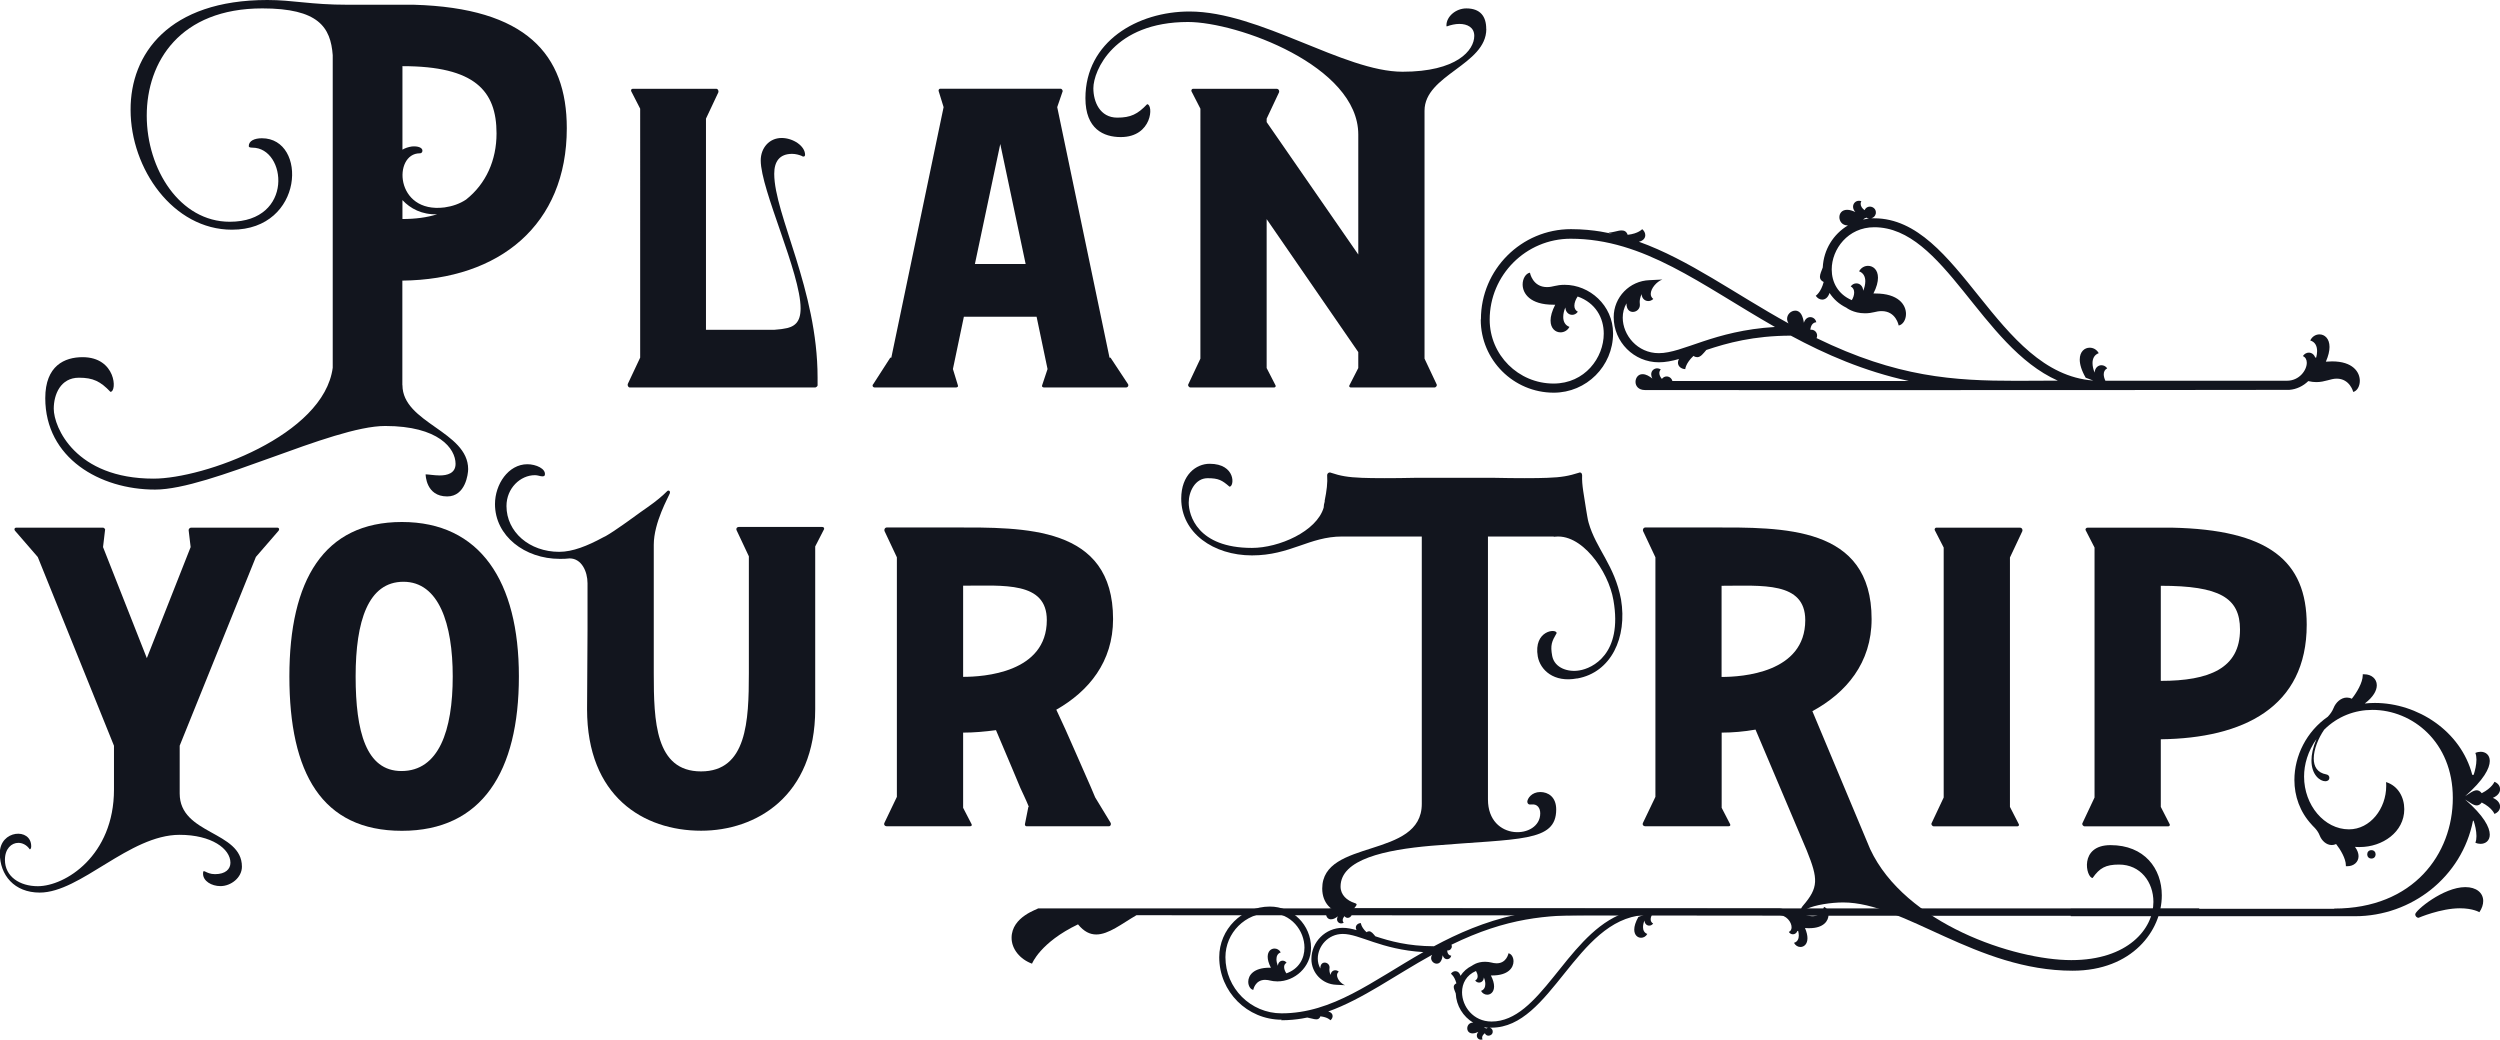 <svg xmlns="http://www.w3.org/2000/svg" id="Layer_1" viewBox="0 0 273.95 113.97"><defs><style>.cls-1{fill:#12151e;stroke-width:0px;}</style></defs><path class="cls-1" d="m140.4,111.8c1.79,0,3.1-.36,3.14-.36,0,0,0,0,0,0,0,0-.09.03-.3.1.02,0,.04,0,.05,0,.31,0,.67.16.95.16.2,0,.36-.08.45-.33.82.09,1.1.43,1.1.43.15-.12.24-.29.24-.46,0-.22-.15-.42-.48-.5,3.81-1.37,7.28-3.95,11.38-6.21-.08.12-.11.24-.11.35,0,.33.29.62.62.62.44,0,.59-.5.65-.92.09.3.29.43.48.43.21,0,.41-.14.46-.39-.29-.02-.43-.26-.45-.57.02,0,.05,0,.07,0,.25,0,.44-.21.44-.44,0-.06-.01-.13-.04-.19,6.11-2.98,10.44-3.25,15.2-3.25,1.02,0,2.06.01,3.14.01-5.86,2.6-8.64,11.66-13.95,11.66-2,0-3.23-1.66-3.23-3.21,0-.96.47-1.88,1.53-2.33.1.18.18.39.18.58s-.07.36-.27.46c.11.16.27.23.43.23.25,0,.5-.19.52-.56.1.23.16.49.16.72,0,.34-.13.63-.47.75.15.28.42.42.68.42.38,0,.75-.3.75-.91,0-.32-.1-.71-.35-1.2.05,0,.1,0,.15,0,1.75,0,2.33-.85,2.33-1.55,0-.44-.23-.82-.55-.88,0,0-.19,1.1-1.3,1.1-.45,0-.67-.17-1.27-.17-.89,0-1.41.42-1.41.42-.57.28-.97.65-1.28,1.12-.11-.36-.33-.51-.56-.51-.19,0-.38.11-.49.29,0,0,.39.24.6,1.04-.21.1-.29.24-.29.4,0,.2.12.44.22.71.06,1.36.81,2.54,1.91,3.2,0,0-.02,0-.03,0-.41,0-.62.32-.62.62,0,.29.19.56.59.56.22,0,.42-.08.63-.17-.12.14-.17.28-.17.41,0,.25.2.45.45.45.06,0,.12-.01.18-.03-.04-.07-.05-.14-.05-.2,0-.18.13-.35.3-.48.08.19.24.27.4.27.23,0,.46-.17.46-.43,0-.03,0-.07-.01-.11.01,0,.02,0,.04,0-.08-.03-.02-.02-.09-.14-.1-.17-.28-.2-.28-.2h0s.07,0,.22,0c6.54,0,9.23-11.79,16.66-12.34l-.58.21c-.32.57-.45,1.03-.45,1.38,0,.61.37.9.75.9.26,0,.53-.14.68-.42-.34-.12-.47-.42-.47-.75,0-.23.06-.49.16-.72.02.37.27.56.52.56.16,0,.32-.08.43-.23-.19-.1-.27-.27-.27-.46,0-.16.05-.33.13-.49h13.81c.94,0,1.5.8,1.5,1.36,0,.23-.09.42-.3.51.11.18.28.26.45.26.2,0,.4-.13.49-.37h.08c.04.16.07.33.07.49,0,.37-.14.71-.52.81.14.3.42.46.7.46.39,0,.77-.31.77-.96,0-.3-.08-.67-.27-1.12.17.02.33.02.48.02,1.57,0,2.1-.81,2.1-1.48,0-.41-.21-.77-.5-.85,0,0-.25,1.02-1.26,1.02-.46,0-.9-.26-1.54-.26-.19,0-.39.02-.62.08-.38-.38-.88-.62-1.44-.67,0,0-25.08-.02-36.94-.02-6.74,0-12.02,0-12.02,0,0,0-.01,0-.02,0-.51,0-.72.31-.72.62s.2.59.53.59c.3,0,.53-.16.76-.33-.06.12-.09.22-.09.32,0,.27.21.46.46.46.09,0,.19-.03.27-.08-.08-.09-.11-.18-.11-.28,0-.15.08-.3.19-.44.1.13.23.19.36.19.19,0,.38-.13.44-.34h17.98c-3.41.75-6.33,2.03-8.97,3.45-2.84-.01-4.82-.56-6.42-1.09-.23-.27-.43-.55-.69-.55-.09,0-.18.03-.28.1-.6-.56-.62-1-.62-1-.31.01-.55.22-.55.49,0,.09.02.18.08.28-.54-.15-1.03-.25-1.52-.25-1.89,0-3.43,1.54-3.43,3.43,0,1.52,1.21,2.76,2.72,2.81,0,0,0,0,0,0,0,0,0,0,0,0,0,0,.08,0,.97.05-.44-.16-.88-.68-.88-1.1,0-.15.06-.28.19-.38-.11-.11-.25-.16-.38-.16-.26,0-.49.19-.51.52-.12-.26-.14-.45-.14-.59,0-.11.02-.19.02-.24,0-.32-.27-.53-.53-.53-.25,0-.48.18-.48.63,0,0,0,.01,0,.02-.19-.34-.28-.71-.28-1.09,0-1.33,1.11-2.7,2.74-2.7,1.85,0,4.17,1.71,8.83,1.99-5.64,3.21-9.95,6.71-15.54,6.71-3.39,0-6.15-2.76-6.15-6.15,0-2.68,2.18-4.85,4.85-4.85,2.38,0,3.81,1.97,3.81,3.8,0,1.2-.61,2.33-1.98,2.82-.15-.21-.25-.47-.25-.7,0-.19.08-.36.27-.46-.11-.16-.27-.23-.43-.23-.25,0-.5.19-.52.56-.1-.23-.16-.49-.16-.72,0-.34.13-.63.47-.75-.15-.28-.42-.42-.68-.42-.38,0-.75.29-.75.9,0,.32.1.71.35,1.2-.05,0-.1,0-.15,0-1.75,0-2.33.84-2.33,1.54,0,.45.24.84.55.89,0,0,.19-1.1,1.3-1.1.46,0,.67.17,1.35.17,1.87,0,3.68-1.54,3.68-3.69,0-2.49-2.02-4.51-4.51-4.51-3.06,0-5.55,2.49-5.55,5.55,0,3.78,3.07,6.85,6.85,6.85Zm22.21.76c.34.07.46.07.46.07,0,0-.09,0-.19.07-.23-.09-.04.01-.27-.14Z"></path><path class="cls-1" d="m162.26,35.03c0,4.41,3.59,8,8,8,3.58,0,6.5-2.91,6.5-6.5,0-3.09-2.6-5.32-5.3-5.32-.97,0-1.28.25-1.94.25-1.59,0-1.87-1.58-1.87-1.58-.45.08-.8.64-.8,1.29,0,1,.83,2.22,3.35,2.22.07,0,.15,0,.22,0-.36.7-.51,1.28-.51,1.73,0,.88.54,1.3,1.09,1.3.38,0,.77-.2.98-.6-.49-.18-.68-.6-.68-1.09,0-.34.09-.71.23-1.04.03.53.38.81.75.81.23,0,.46-.11.62-.34-.27-.14-.38-.38-.38-.66,0-.33.15-.71.36-1.01,1.97.7,2.86,2.34,2.86,4.07,0,2.64-2.07,5.47-5.5,5.47-3.86,0-7-3.14-7-7,0-4.89,3.98-8.87,8.87-8.87,8.05,0,14.27,5.04,22.39,9.67-6.73.4-10.07,2.87-12.73,2.87-2.34,0-3.95-1.98-3.95-3.89,0-.54.13-1.08.41-1.57,0,0,0,.02,0,.03,0,.65.34.91.7.91.38,0,.77-.3.77-.76,0-.07-.02-.18-.02-.34,0-.2.04-.47.21-.85.02.48.36.76.73.76.19,0,.38-.07.55-.23-.19-.14-.28-.34-.28-.55,0-.6.64-1.35,1.27-1.58-1.28.07-1.4.06-1.4.07,0,0,0,0,0,0,0,0,0,0,0,0-2.18.07-3.93,1.86-3.93,4.05,0,2.73,2.22,4.95,4.95,4.95.71,0,1.42-.14,2.2-.36-.08.14-.11.27-.11.4,0,.4.35.69.8.71,0,0,.04-.64.9-1.45.15.1.29.14.41.14.38,0,.66-.4,1-.79,2.3-.77,5.17-1.56,9.26-1.57,3.8,2.05,8.01,3.89,12.93,4.97h-25.91c-.08-.31-.35-.5-.63-.5-.18,0-.37.08-.52.27-.17-.2-.28-.42-.28-.64,0-.14.05-.28.16-.4-.13-.08-.26-.12-.39-.12-.35,0-.66.26-.66.66,0,.14.04.3.13.46-.34-.25-.67-.48-1.09-.48-.48,0-.76.42-.76.85s.31.89,1.04.89c0,0,.02,0,.03,0,0,0,7.61.01,17.32.01,17.1,0,53.25-.01,53.25-.03.8-.06,1.53-.42,2.08-.96.33.08.62.11.89.11.93,0,1.56-.38,2.22-.38,1.46,0,1.82,1.46,1.82,1.46.42-.11.72-.62.72-1.22,0-.96-.77-2.13-3.03-2.13-.22,0-.45.01-.69.03.28-.64.4-1.18.4-1.61,0-.94-.55-1.38-1.1-1.38-.4,0-.81.23-1.01.67.55.16.75.63.75,1.17,0,.23-.04.47-.1.7h-.11c-.12-.36-.41-.54-.7-.54-.24,0-.49.13-.65.38.29.12.43.4.43.73,0,.82-.82,1.97-2.17,1.97h-19.9c-.11-.23-.18-.48-.18-.7,0-.28.11-.52.38-.66-.16-.23-.4-.34-.63-.34-.36,0-.72.28-.75.81-.14-.34-.23-.7-.23-1.04,0-.49.19-.91.68-1.09-.22-.4-.6-.6-.99-.6-.55,0-1.09.42-1.09,1.3,0,.51.18,1.17.65,1.99l.83.31c-10.7-.79-14.58-17.78-24.01-17.78-.21,0-.3,0-.32,0h0s.26-.05.41-.29c.11-.18.02-.16.13-.2-.02,0-.04,0-.05,0,.01-.05.02-.11.02-.16,0-.38-.33-.63-.66-.63-.23,0-.46.12-.58.39-.25-.18-.43-.43-.43-.69,0-.1.02-.19.08-.29-.09-.03-.18-.05-.26-.05-.37,0-.65.29-.65.65,0,.19.07.39.25.58-.3-.13-.59-.24-.9-.24-.58,0-.85.4-.85.81,0,.44.31.9.9.9.01,0,.03,0,.04,0-1.59.95-2.67,2.65-2.76,4.61-.14.38-.31.73-.31,1.02,0,.23.11.43.41.57-.3,1.15-.87,1.51-.87,1.51.17.26.44.42.71.42.32,0,.64-.22.8-.73.45.68,1.03,1.22,1.85,1.62,0,0,.75.61,2.03.61.87,0,1.18-.24,1.83-.24,1.59,0,1.87,1.58,1.87,1.58.46-.09.8-.63.8-1.27,0-1.01-.84-2.24-3.35-2.24-.07,0-.15,0-.22,0,.36-.7.5-1.27.5-1.73,0-.88-.54-1.3-1.09-1.3-.38,0-.76.2-.98.6.49.18.68.6.68,1.09,0,.34-.09.71-.23,1.04-.03-.53-.38-.81-.75-.81-.23,0-.46.11-.62.34.28.14.38.38.38.66s-.1.58-.26.84c-1.52-.65-2.2-1.97-2.2-3.36,0-2.23,1.78-4.63,4.66-4.63,7.66,0,11.67,13.06,20.11,16.81-1.56,0-3.05.02-4.52.02-6.86,0-13.09-.38-21.91-4.68.04-.09.06-.19.06-.28,0-.34-.27-.64-.64-.64-.03,0-.07,0-.1,0,.04-.43.24-.79.65-.82-.07-.35-.36-.56-.66-.56-.28,0-.57.19-.7.62-.09-.61-.31-1.33-.94-1.33-.48,0-.9.41-.9.89,0,.17.05.34.16.51-5.91-3.26-10.91-6.98-16.4-8.95.49-.11.7-.41.7-.72,0-.24-.12-.48-.34-.66,0,0-.41.49-1.59.62-.13-.37-.37-.48-.66-.48-.41,0-.93.23-1.38.23-.03,0-.05,0-.08,0,.29.1.43.14.43.15h0s-1.94-.52-4.52-.52c-5.44,0-9.87,4.43-9.87,9.87Zm42.27-11.18c.14.09.28.1.28.1,0,0-.16,0-.66.11.32-.22.05-.07.38-.21Z"></path><path class="cls-1" d="m30.5,58.19l-2.46,2.84-8.35,20.68v5.24c0,4.53,6.82,4.09,6.82,8.02,0,1.2-1.2,2.13-2.35,2.13-.98,0-1.91-.55-1.91-1.36,0-.65.27.05,1.31.05,1.15,0,1.69-.55,1.69-1.25,0-1.53-2.07-3.06-5.57-3.06-5.51,0-10.86,6.33-15.33,6.33-2.78,0-4.37-1.91-4.37-4.31,0-2.56,3.44-2.84,3.44-.76,0,.16-.05.33-.16.33-.33-.49-.82-.71-1.25-.71-.76,0-1.47.65-1.47,1.86,0,1.85,1.64,2.89,3.6,2.89,3,0,8.35-3.33,8.35-10.59v-4.8l-8.35-20.68-2.46-2.84c-.16-.16-.11-.38.11-.38h9.5c.11,0,.27.16.22.27l-.22,1.86,4.8,12.17,4.8-12.17-.22-1.86c0-.11.11-.27.27-.27h9.44c.22,0,.27.22.11.38Z"></path><path class="cls-1" d="m31.71,74.12c0-10.53,3.76-16.92,12.33-16.92s12.82,6.49,12.82,16.92-4.04,16.92-12.82,16.92-12.33-6.33-12.33-16.92Zm17.9,0c0-5.78-1.53-10.37-5.4-10.37s-5.24,4.31-5.24,10.37,1.15,10.37,5.02,10.37c4.09,0,5.62-4.42,5.62-10.37Z"></path><path class="cls-1" d="m90.31,57.97l-.98,1.91v17.84c0,9.55-6.49,13.31-12.5,13.31-6.33,0-12.5-3.76-12.5-13.31l.05-8.73v-5.07c0-1.31-.66-2.73-1.96-2.73-.38.05-.71.05-1.09.05-3.82,0-7.09-2.51-7.09-6,0-2.18,1.47-4.37,3.55-4.37.93,0,2.07.49,1.91,1.2-.05.11-.16.16-.44.11-.22-.05-.44-.11-.65-.11-1.58,0-3.11,1.42-3.11,3.38,0,2.84,2.51,5.02,5.78,5.02,1.47,0,3.11-.66,4.8-1.58.38-.16.76-.44,1.2-.71,1.47-.98,2.67-1.91,3.71-2.62.93-.65,1.64-1.25,2.13-1.75.11-.11.38-.05.27.27-.11.33-1.75,3.16-1.75,5.62v14.08c0,5.24.16,10.75,5.18,10.75s5.24-5.51,5.24-10.75v-12.82l-1.36-2.89c-.05-.16.05-.33.27-.33h9.11c.16,0,.27.11.22.22Z"></path><path class="cls-1" d="m121.69,90.16c.11.16,0,.38-.16.38h-9.06c-.11,0-.16-.11-.16-.22l.38-1.91h.05c-.33-.82-.71-1.58-.93-2.07,0,0-1.36-3.27-2.67-6.33-1.2.16-2.4.27-3.6.27v8.24l.93,1.8c.05.11,0,.22-.16.22h-9.17c-.16,0-.33-.16-.22-.38l1.36-2.84v-26.25l-1.36-2.89c-.05-.16.05-.38.27-.38h7.26c7.8,0,17.52-.22,17.52,10.04,0,4.69-2.67,7.91-6.22,9.93.6,1.25,1.31,2.84,2.24,4.97.65,1.53,1.42,3.17,2.02,4.64l1.69,2.78Zm-16.15-15.99c2.24,0,9.17-.44,9.17-6.22,0-4.26-4.75-3.77-9.17-3.77v9.99Z"></path><path class="cls-1" d="m172.82,74.34c-2.56.49-4.04-.93-4.31-2.4-.49-2.84,2.02-3.11,2.07-2.57-.54.93-.71,1.31-.49,2.51.27,1.36,1.8,1.8,3,1.58,1.36-.22,4.75-1.75,3.71-7.69-.55-3.22-3.55-7.48-6.6-6.93.05,0,.11-.05.16-.05h-7.31v28.81c0,4.64,5.73,4.37,5.73,1.53,0-.6-.33-1.04-.93-.98-.33.05-.44-.05-.49-.27,0-.38.49-1.09,1.42-1.09.87,0,1.75.54,1.75,1.91,0,3.6-3.98,3.17-13.7,3.98-5.02.44-9.93,1.47-9.93,4.47,0,.93.71,1.53,1.53,1.8.16.05.27.11.22.22-.27.49-.71.82-1.47.82-1.25,0-2.29-1.04-2.29-2.62,0-5.51,10.91-3.22,10.91-9.28v-29.3h-8.73c-3.6,0-5.67,2.07-9.88,2.07s-7.75-2.46-7.75-6.22c0-2.62,1.64-3.82,3.11-3.82,2.89,0,2.73,2.51,2.18,2.51-.82-.71-1.2-.93-2.4-.93-1.36,0-2.07,1.47-2.07,2.67,0,1.36.93,4.97,6.93,4.97,2.95,0,7.09-1.8,7.86-4.42,0-.22.05-.44.11-.65v-.22.11c.22-1.09.33-1.96.27-2.78,0-.22.22-.38.44-.27.98.33,1.8.49,3.38.55,1.09.05,3.66.05,5.73,0h8.84c2.13.05,4.64.05,5.73,0,1.58-.05,2.4-.22,3.44-.55.22-.11.38.05.38.27-.05,1.09.22,2.24.44,3.77.11.6.16,1.04.27,1.42.82,2.89,2.84,4.64,3.55,8.4.71,4.2-1.09,8.02-4.8,8.68Z"></path><path class="cls-1" d="m236.89,98.13c0,3.82-3.22,8.24-9.77,8.24-10.53,0-18.44-7.48-25.15-7.48-1.31,0-3.11.27-3.98.71-.55.27-.82.11-.44-.33,1.75-2.02,1.69-2.95.44-6.06l-5.62-13.26c-1.25.22-2.51.33-3.71.33v8.24l.93,1.8c.05.11,0,.22-.16.22h-9.17c-.16,0-.33-.16-.22-.38l1.36-2.84v-26.25l-1.36-2.89c-.05-.16.05-.38.27-.38h7.26c7.8,0,17.52-.22,17.52,10.04,0,4.8-2.78,8.08-6.49,10.09l6.33,15.11c3.82,8.19,15.82,12.17,22.04,12.17s9-3.44,9-6.38c0-2.18-1.42-4.09-3.77-4.09-1.47,0-2.13.38-2.89,1.47-.71,0-1.53-3.6,1.96-3.6,3.71,0,5.62,2.56,5.62,5.51Zm-48.24-23.95c2.24,0,9.17-.44,9.17-6.22,0-4.26-4.75-3.77-9.17-3.77v9.99Z"></path><path class="cls-1" d="m220.25,61.08v27.34l.98,1.91c.05.11-.05.22-.16.22h-9.17c-.16,0-.33-.22-.22-.38l1.31-2.78v-27.39l-.98-1.91c-.05-.11.05-.27.16-.27h9.17c.22,0,.33.22.27.38l-1.36,2.89Z"></path><path class="cls-1" d="m236.78,81v7.42l.98,1.91c.05.11-.05.22-.16.22h-9.17c-.16,0-.33-.22-.22-.38l1.31-2.78v-27.39l-.98-1.91c-.05-.11.05-.27.22-.27h9.22c10.58.22,14.79,3.6,14.79,10.64,0,9.06-6.98,12.44-15.99,12.55Zm0-16.81v10.42c5.29,0,8.68-1.36,8.68-5.62,0-3.49-2.24-4.8-8.68-4.8Z"></path><path class="cls-1" d="m44.1,42.2c0,4.15,7.2,5.07,7.2,9.21,0,.52-.29,2.99-2.3,2.99-2.36,0-2.36-2.42-2.36-2.42.29,0,.98.12,1.55.12.81,0,1.73-.23,1.73-1.27,0-1.67-1.84-4.15-7.71-4.15s-19.17,6.97-25.22,6.97-12.03-3.46-12.03-10.02c0-3.57,2.13-4.49,4.09-4.49,3.68,0,3.8,3.8,3.05,3.8-1.09-1.15-1.9-1.55-3.45-1.55-2.02,0-2.76,1.84-2.76,3.4,0,2.01,2.36,7.66,10.94,7.66,5.47,0,18.65-4.72,19.63-12.15V6.04c-.23-3.05-1.55-5.12-7.71-5.12-9.04,0-12.67,5.87-12.67,11.75s3.63,11.63,9.1,11.63c7.08,0,6.22-8.12,2.48-8.12-.29,0-.4-.06-.4-.17,0-.58.63-.86,1.44-.86,5.01,0,4.66,10.02-3.28,10.02-6.45,0-11.11-6.68-11.11-13.13C14.28,5.93,18.48,0,29.3,0c2.82,0,4.72.52,8.81.52h7.25c12.26.35,16.75,5.41,16.75,13.53,0,10.59-7.37,16.58-18.02,16.7v11.46Zm0-34.95v9.15c.29-.17.63-.29,1.04-.35.63-.06,1.15.12,1.15.46,0,.12-.06.29-.29.29-2.94,0-2.76,6.62,2.71,5.93.86-.12,1.67-.4,2.36-.86,2.19-1.73,3.34-4.32,3.34-7.25,0-4.66-2.36-7.37-10.3-7.37Zm0,16.75c1.44,0,2.71-.17,3.8-.52-1.67.06-2.94-.63-3.8-1.55v2.07Z"></path><path class="cls-1" d="m89.36,42.46h-20.35c-.16,0-.27-.22-.22-.38l1.36-2.89V11.91l-.98-1.91c-.05-.11,0-.27.16-.27h9.17c.16,0,.27.22.22.38l-1.36,2.89v23.14h7.48c.38-.05.71-.05.98-.11,1.25-.16,1.91-.71,1.91-2.24,0-3.87-4.37-12.99-4.37-16.21,0-1.36.93-2.46,2.29-2.46,1.25,0,2.57.87,2.57,1.85,0,.16-.16.27-.38.11-.27-.11-.65-.22-1.04-.22-1.36,0-1.96.82-1.96,2.18,0,4.47,4.75,12.71,4.75,22.32v.76q.05.22-.22.33Z"></path><path class="cls-1" d="m123.36,42.46h-8.95c-.16,0-.27-.11-.22-.22l.6-1.8-1.2-5.73h-7.97l-1.2,5.73.55,1.8c.05.11-.05.22-.22.22h-8.89c-.22,0-.33-.22-.16-.38l1.86-2.89h.11l5.73-27.45-.54-1.75c-.05-.11.05-.27.16-.27h13.21c.11,0,.22.16.22.27l-.6,1.75,5.73,27.45h.11l1.91,2.89c.11.16,0,.38-.22.38Zm-10.97-13.53l-2.78-13.15-2.78,13.15h5.57Z"></path><path class="cls-1" d="m162.87,3.18c0,3.93-6.77,5.02-6.77,8.95v27.17l1.31,2.78c.11.16-.05.38-.22.38h-9.17c-.11,0-.22-.11-.16-.22l.98-1.91v-1.75l-10.04-14.57v16.32l.98,1.91c.05.11-.05.22-.16.22h-9.17c-.16,0-.33-.22-.22-.38l1.31-2.78V11.91l-.98-1.91c-.05-.11.05-.27.16-.27h9.17c.22,0,.33.22.27.38l-1.36,2.89v.38l10.04,14.51v-13.15c0-7.53-13.26-12.33-18.66-12.33-8.13,0-10.37,5.35-10.37,7.26,0,1.47.71,3.22,2.62,3.22,1.47,0,2.24-.38,3.27-1.47.71,0,.6,3.6-2.89,3.6-1.86,0-3.87-.87-3.87-4.26,0-6.22,5.73-9.5,11.4-9.5,7.69,0,16.92,6.6,23.35,6.6,5.95,0,7.86-2.35,7.86-3.93,0-.93-.76-1.31-1.64-1.31-.44,0-.93.11-1.36.27-.05,0-.05-.05-.05-.11,0-.98,1.04-1.86,2.18-1.86,1.53,0,2.18.87,2.18,2.24Z"></path><path class="cls-1" d="m116.66,99.54h.04s-.34,0-2.98,0c.03,0,.04,0,.04,0,0,.09-2.91.89-2.91,3.23,0,1.23.93,2.35,2.24,2.83,0,0,.89-2.32,5.04-4.31.65.8,1.31,1.11,2,1.11,1.35,0,2.8-1.18,4.4-2.11,60.25,0,57.85.07,116.46.07v-.82c-119.36,0-124.33,0-124.33,0Z"></path><path class="cls-1" d="m269.56,99.53c-2.11,0-4.53,1.04-4.53,1.04-.21,0-.37-.18-.37-.38,0-.41,3.08-2.98,5.49-2.98,1.22,0,1.96.63,1.96,1.52,0,.38-.13.8-.42,1.23,0,0-.69-.43-2.14-.43Z"></path><path class="cls-1" d="m259.4,93.62c0-.23.15-.46.46-.46s.46.23.46.46-.15.46-.46.46-.46-.23-.46-.46Z"></path><path class="cls-1" d="m255.79,99.56c8.65,0,12.99-5.97,12.99-12.12s-4.45-9.65-8.81-9.65c-1.91,0-3.8.69-5.29,2.17-.65.95-1.14,2.17-1.14,3.16,0,.87.38,1.56,1.38,1.74.23.04.33.2.33.36,0,.25-.18.39-.44.39-.58,0-1.52-.69-1.52-2.27,0-.64.15-1.42.55-2.36-.95,1.35-1.36,2.78-1.36,4.12,0,3.13,2.22,5.78,4.92,5.78,2.34,0,4.08-2.28,4.08-4.75,0-.14,0-.29-.02-.43,1.33.41,2,1.67,2,2.97,0,2.51-2.39,4.15-4.88,4.15-.17,0-.35,0-.52-.02.27.37.39.72.39,1.02,0,.65-.53,1.1-1.22,1.1-.06,0-.11,0-.17,0,0-.03,0-.07,0-.1,0-.73-.6-1.74-1.07-2.33-.16.08-.32.11-.48.11-.59,0-1.1-.48-1.32-1.05-.26-.68-.85-1.1-.88-1.19-1.29-1.39-1.89-3.13-1.89-4.89,0-2.64,1.33-5.32,3.66-6.93.27-.29.5-.61.63-.95.24-.61.81-1.15,1.46-1.15.18,0,.36.04.54.13.52-.64,1.2-1.77,1.2-2.58,0-.04,0-.07,0-.1.06,0,.12,0,.18,0,.76,0,1.36.49,1.36,1.2,0,.57-.37,1.28-1.32,2,.37-.04.74-.06,1.11-.06,4.64,0,9.42,3.06,10.67,7.88.02,0,.04,0,.06,0,.03,0,.06,0,.09,0,.15-.43.31-1.1.31-1.68,0-.27-.04-.52-.12-.72.19-.09.39-.13.58-.13.53,0,1,.33,1,1.01,0,.8-.67,2.08-2.7,3.86.45-.27.87-.65,1.27-.65.19,0,.37.09.55.32,1.14-.58,1.39-1.25,1.39-1.25.38.14.62.46.62.81s-.23.71-.79.95c.55.24.79.61.79.96s-.23.65-.62.8c0,0-.24-.67-1.39-1.25-.18.23-.36.32-.55.32-.39,0-.81-.38-1.27-.65,2.04,1.77,2.7,3.05,2.7,3.85,0,.68-.48,1.01-1.01,1.01-.19,0-.39-.04-.57-.13.09-.2.12-.45.12-.72,0-.58-.16-1.24-.31-1.68-.01,0-.02,0-.03,0,0,0-.01,0-.02,0,0,0-.01,0-.02,0-1.2,6.12-6.7,10.46-12.93,10.46-9.03,0-25.21,0-31.15,0v-.81c9.28,0,26.89,0,28.88,0Z"></path></svg>